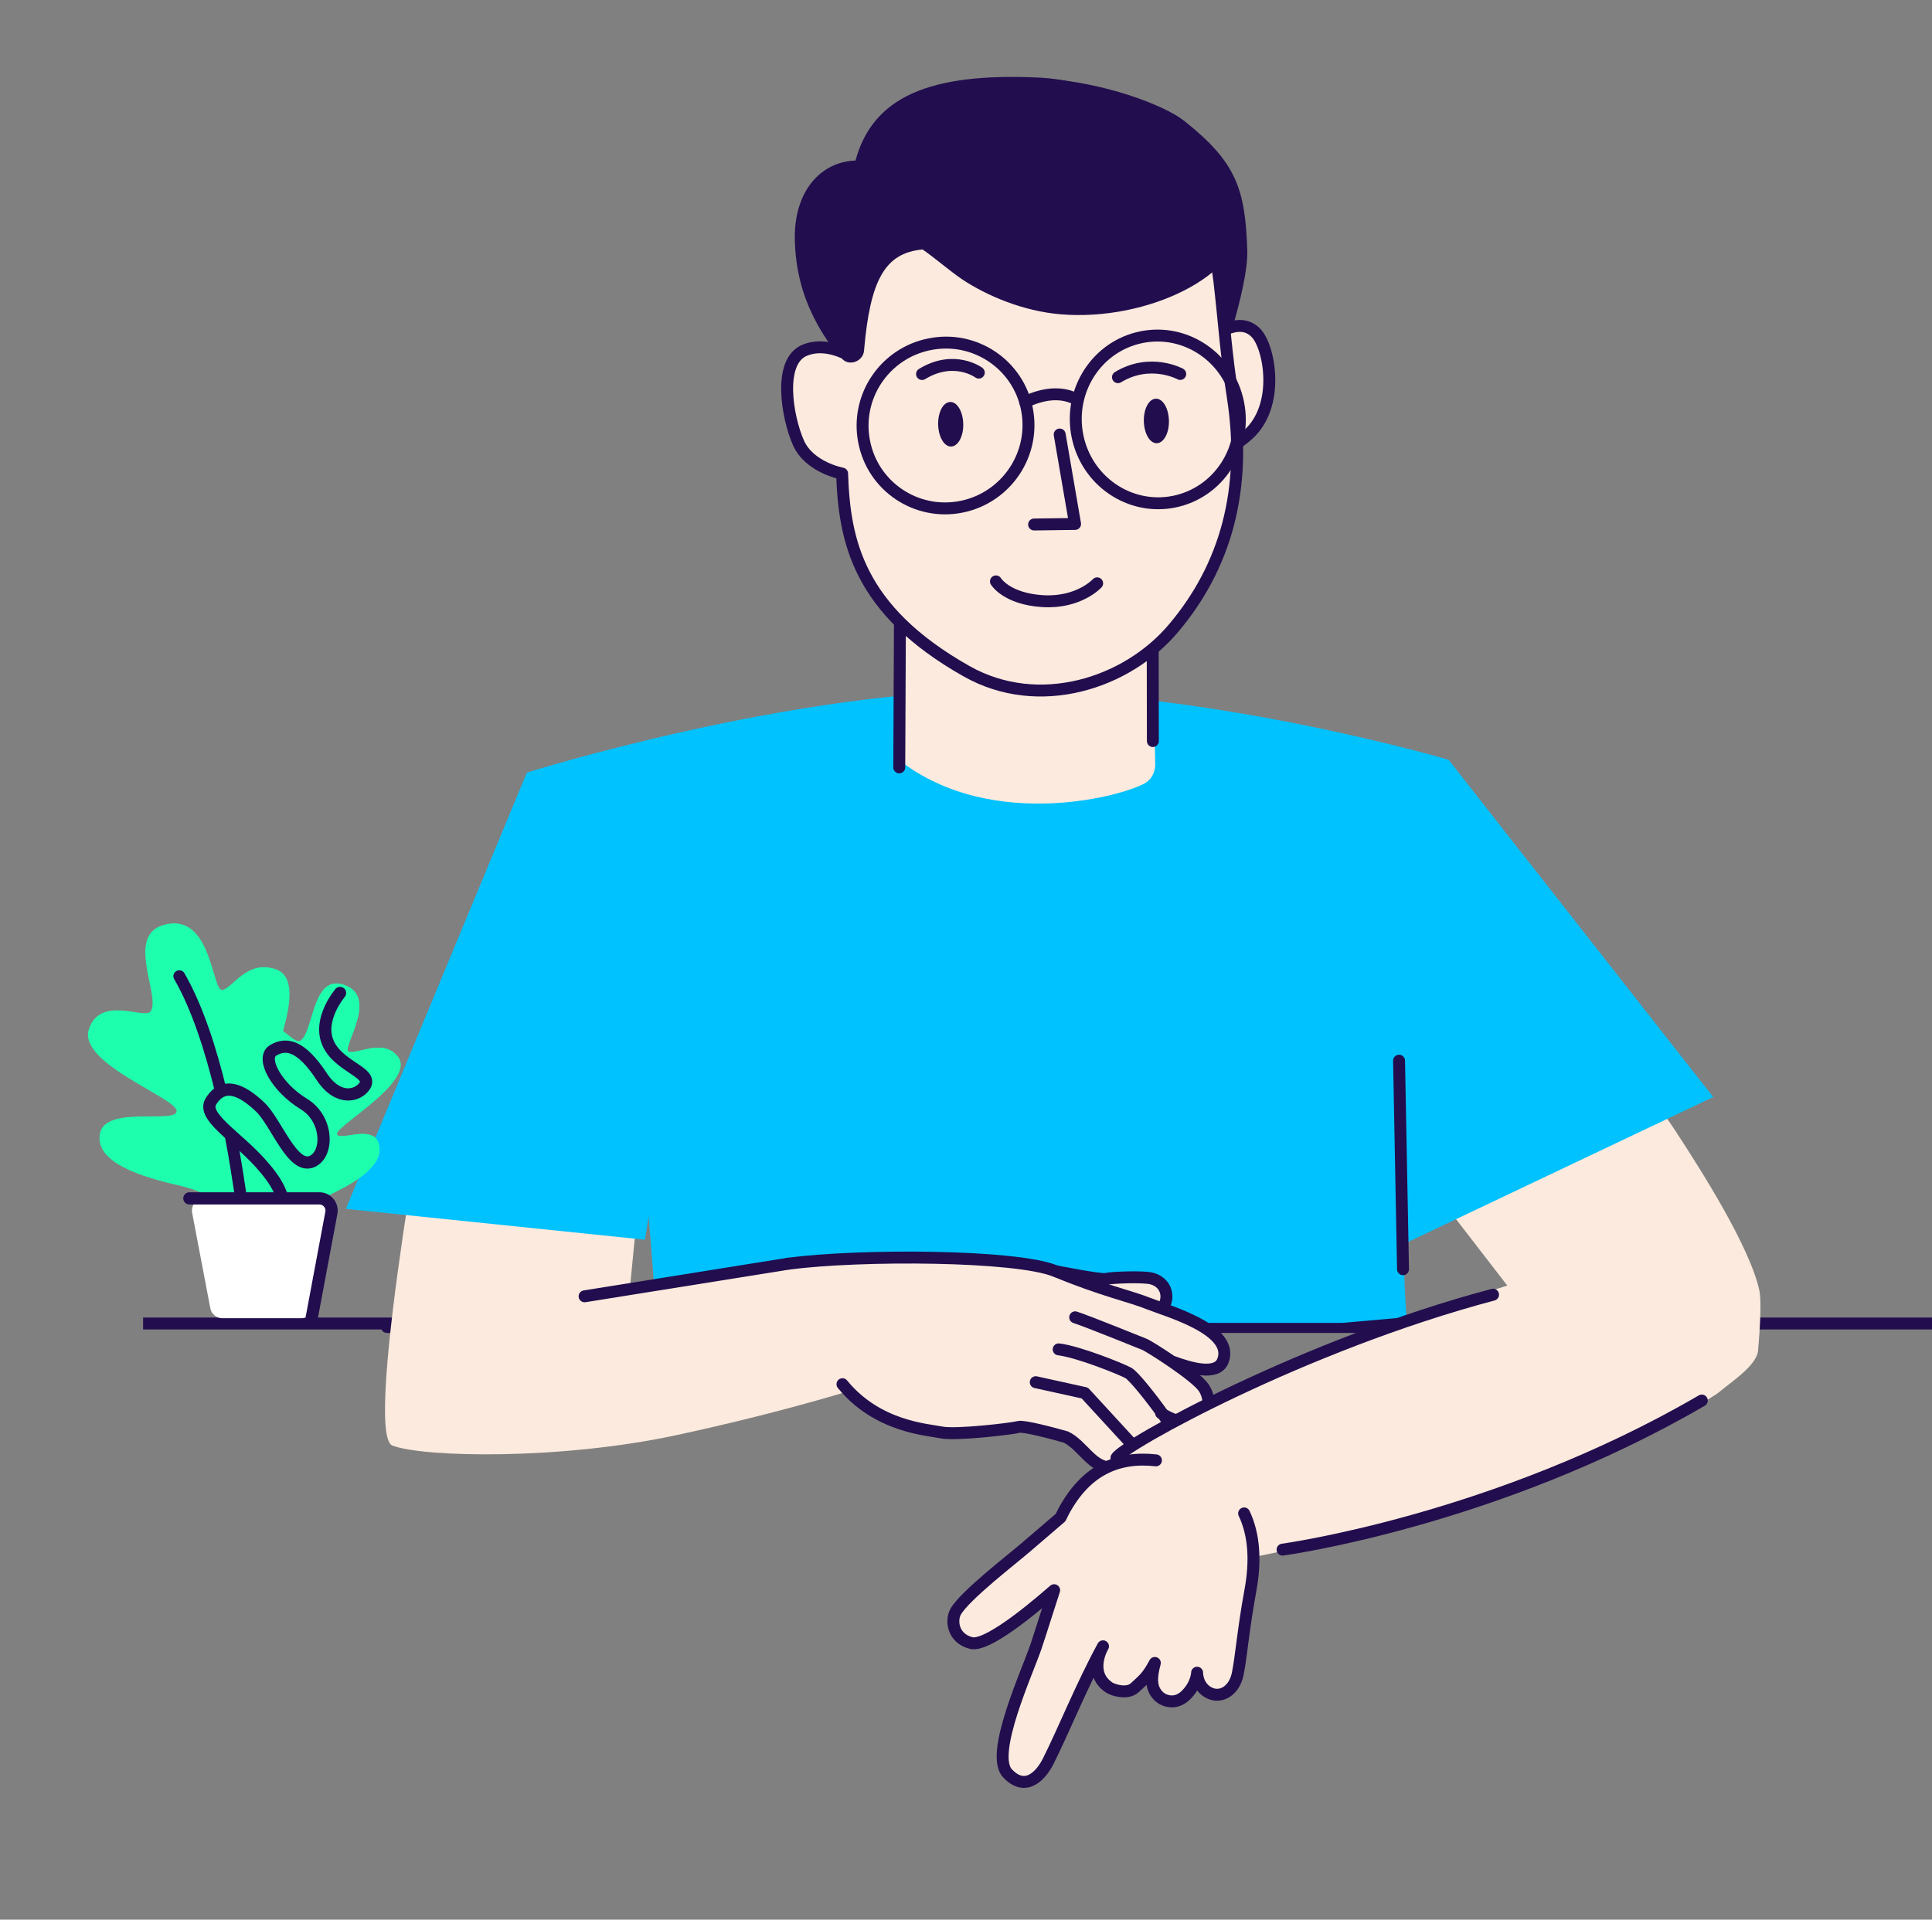 <svg width="162" height="161" viewBox="0 0 162 161" fill="none" xmlns="http://www.w3.org/2000/svg">
<rect x="0" y="0" width="162" height="161" fill="#808080" stroke="none"/>
<path d="M12 111L162 111" stroke="#220D4E"/>
<path d="M32.444 111.292H128.415" stroke="#220D4E" stroke-linecap="round" stroke-linejoin="round"/>
<path d="M44.157 64.802C44.157 64.802 66.871 57.668 84.791 57.92C102.711 58.173 121.519 63.737 121.519 63.737C121.519 63.737 116.479 90.831 117.937 110.474L112.532 110.95L55.06 110.95C55.06 110.95 54.59 103.422 53.76 95.278C52.945 87.134 44.157 64.802 44.157 64.802Z" fill="#00C2FF"/>
<path d="M32.904 121.237C30.326 120.246 36.602 86.701 36.602 86.701C36.602 86.701 52.107 92.722 54.16 94.213L52.845 107.777L69.31 105.716L73.037 116.091C73.037 116.091 66.648 118.219 56.798 120.347C46.948 122.476 35.481 122.228 32.904 121.237Z" fill="#FBEADD"/>
<path d="M66.117 105.982L49.019 108.72" stroke="#220D4E" stroke-linecap="round" stroke-linejoin="round"/>
<path d="M92.702 107.263C92.293 107.357 88.893 106.707 87.059 106.324L91.561 110.578C93.309 111.06 95.136 110.65 96.24 110.448C98.148 110.099 98.374 107.725 96.578 107.229C95.894 107.04 93.213 107.144 92.702 107.263Z" fill="#FBEADD" stroke="#220D4E" stroke-linecap="round" stroke-linejoin="round"/>
<path d="M67.446 105.717C72.186 105.717 85.233 105.269 88.47 106.597C92.516 108.257 94.759 108.708 96.301 109.328C97.844 109.948 103.516 111.502 102.552 114.107C102.054 115.451 99.713 114.723 98.237 114.173C99.39 114.962 100.608 115.884 100.95 116.408C101.608 117.42 101.535 119.148 99.591 119.244C98.793 119.283 98.016 118.944 97.277 118.467C98.003 119.363 98.6 120.183 98.644 120.418C98.747 120.971 98.751 122.22 97.286 122.481C95.861 122.736 95.632 121.582 95.133 121.357C95.06 121.671 95.595 122.807 93.256 123.052C91.629 123.223 90.784 121.192 89.374 120.525C88.216 120.192 85.802 119.557 85.404 119.677C84.906 119.826 80.148 120.383 78.948 120.139C77.748 119.896 74.627 118.812 73.101 117.833C72.552 117.48 71.706 117.156 70.641 116.268C69.31 114.762 67.746 113.432 66.648 110.506C65.981 108.73 66.499 105.963 67.446 105.717Z" fill="#FBEADD"/>
<path d="M66.115 105.982C72.238 105.184 85.233 105.268 88.47 106.596C92.516 108.256 94.759 108.707 96.301 109.327C97.844 109.947 103.516 111.501 102.552 114.106C102.065 115.419 99.821 114.754 98.341 114.21M90.155 110.481C91.407 110.897 95.522 112.577 95.947 112.741C96.372 112.906 100.291 115.396 100.95 116.407C101.608 117.418 101.535 119.147 99.591 119.243C98.876 119.278 98.178 119.009 97.51 118.61M88.771 113.17C90.459 113.372 94.06 114.837 94.622 115.152C95.061 115.398 96.481 117.175 97.51 118.61M97.51 118.61C98.128 119.472 98.605 120.21 98.644 120.417C98.747 120.97 98.751 122.219 97.286 122.48C95.861 122.735 95.632 121.581 95.133 121.356C95.06 121.67 95.595 122.806 93.256 123.051C91.629 123.221 90.784 121.191 89.374 120.524C88.216 120.191 85.802 119.556 85.404 119.675C84.906 119.825 80.148 120.382 78.948 120.138C77.748 119.894 73.569 119.675 70.641 116.091M97.51 118.61C97.459 118.58 97.408 118.548 97.357 118.516" stroke="#220D4E" stroke-linecap="round" stroke-linejoin="round"/>
<path d="M95.078 121.311L90.959 116.829L86.849 115.923" stroke="#220D4E" stroke-linecap="round" stroke-linejoin="round"/>
<path d="M54.081 103.974L29 101.385L44.172 64.807L60.258 65.221L54.081 103.974Z" fill="#00C2FF"/>
<path d="M119.179 98.477L131.306 84.904C131.306 84.904 135.938 87.925 140.524 94.903C142.646 98.154 146.719 104.544 147.523 108.227C147.78 109.429 147.424 113.151 147.424 113.151C147.415 114.461 145.193 115.871 144.2 116.716C143.38 117.389 140.476 118.904 139.427 118.88C137.454 118.835 134.921 118.88 134.921 118.88L119.179 98.477Z" fill="#FBEADD"/>
<path d="M117.616 104.375L143.654 92.007L121.507 63.776L109.305 83.705L117.616 104.375Z" fill="#00C2FF"/>
<path d="M117.312 88.958L117.645 106.447" stroke="#220D4E" stroke-linecap="round" stroke-linejoin="round"/>
<path d="M130.928 106.427C130.928 106.427 142.49 111.2 144.509 111.326C145.271 123.927 101.651 131.233 101.651 131.233L92.952 122.84C91.319 122.026 110.047 112.533 130.928 106.427Z" fill="#FBEADD"/>
<path d="M101.209 141.825C100.224 141.292 100.378 140.287 100.378 140.287C100.378 140.287 100.322 141.048 99.43 141.956C98.538 142.865 97.545 142.473 97.156 142.116C96.377 141.402 96.314 141.288 96.835 139.469C96.233 140.578 95.887 141.031 95.03 141.812C94.424 142.362 93.427 141.808 93.001 141.519C91.175 140.265 92.488 138.072 92.488 138.072C90.648 141.463 89.237 145.029 87.898 147.703C87.286 148.924 85.99 150.337 84.475 148.72C82.96 147.102 86.161 140.206 86.867 138.099C87.328 136.717 87.747 135.346 88.393 133.367C87.904 133.769 83.095 138.208 81.546 137.803C79.998 137.398 79.859 135.899 80.252 135.189C81.015 133.823 84.927 130.722 86.021 129.769C86.587 129.278 87.703 128.322 88.926 127.278C89.013 127.091 89.103 126.913 89.201 126.732C91.475 122.544 94.924 121.658 99.329 122.988C104.529 124.558 105.708 128.689 104.85 133.372C104.228 136.755 103.945 138.842 103.646 140.274C103.347 141.707 102.194 142.358 101.209 141.825Z" fill="#FBEADD"/>
<path d="M104.321 126.928C105.196 128.758 105.285 130.994 104.85 133.372C104.228 136.755 104.08 138.971 103.781 140.403C103.482 141.835 102.33 142.487 101.345 141.953C100.36 141.42 100.378 140.288 100.378 140.288C100.378 140.288 100.366 141.227 99.474 142.136C98.582 143.044 97.589 142.653 97.199 142.295C96.42 141.581 96.535 140.577 96.835 139.469C96.233 140.578 95.996 140.777 95.138 141.557C94.533 142.108 93.349 141.767 92.986 141.518C91.161 140.265 92.488 138.073 92.488 138.073C90.648 141.463 89.237 145.03 87.898 147.704C87.286 148.925 85.99 150.337 84.475 148.72C82.96 147.103 86.161 140.206 86.867 138.099C87.328 136.717 87.747 135.347 88.392 133.367C87.904 133.769 82.97 138.202 81.421 137.797C79.872 137.391 79.734 135.893 80.126 135.183C80.89 133.817 84.927 130.723 86.021 129.77C86.587 129.278 87.703 128.323 88.926 127.279C89.013 127.092 89.103 126.913 89.201 126.732C91.043 123.338 93.658 122.113 96.927 122.478" stroke="#220D4E" stroke-miterlimit="10" stroke-linecap="round" stroke-linejoin="round"/>
<path d="M107.545 129.966C107.545 129.966 125.391 127.545 142.698 117.462" stroke="#220D4E" stroke-linecap="round" stroke-linejoin="round"/>
<path d="M93.617 122.266C94.186 121.201 109.319 112.798 125.193 108.585" stroke="#220D4E" stroke-linecap="round" stroke-linejoin="round"/>
<path d="M96.069 50.036C96.177 50.098 96.272 50.165 96.317 50.275C96.721 51.21 96.766 55.501 96.732 56.11L96.868 64.187C96.836 64.749 96.597 65.276 96.136 65.601C94.65 66.653 83.259 69.893 75.386 63.744L75.439 41.022C75.426 39.335 77.257 38.374 78.576 39.305C78.67 39.372 78.768 39.453 78.876 39.515L96.069 50.036Z" fill="#FBEADD"/>
<path d="M96.638 44.792L96.669 62.15" stroke="#220D4E" stroke-linecap="round"/>
<path d="M75.494 44.788L75.404 64.361" stroke="#220D4E" stroke-linecap="round"/>
<path d="M105.335 27.943C103.806 26.322 101.504 28.398 100.425 28.938L100.748 38.766C101.732 38.507 103.566 37.425 104.634 36.468C107.367 34.047 106.462 29.134 105.335 27.943Z" fill="#FBEADD" stroke="#220D4E" stroke-linecap="round"/>
<path d="M70.612 39.717C70.612 39.717 67.85 39.215 66.939 37.111C66.014 35.012 65.188 30.292 67.49 29.369C68.83 28.822 70.256 29.308 71.221 29.803C71.175 28.415 71.175 27.885 71.125 27.059C70.649 16.517 77.219 11.986 85.029 11.729C94.292 11.418 101.158 14.135 102.252 23.617C102.681 27.391 102.799 29.629 103.368 33.264C104.582 41.008 102.789 47.488 98.411 52.675C94.498 57.336 87.11 59.717 81.054 56.299C71.934 51.152 70.799 45.332 70.612 39.717Z" fill="#FBEADD" stroke="#220D4E" stroke-miterlimit="10" stroke-linecap="round" stroke-linejoin="round"/>
<path d="M86.71 43.989L90.146 43.943L88.856 36.442" stroke="#220D4E" stroke-miterlimit="10" stroke-linecap="round" stroke-linejoin="round"/>
<path d="M83.512 48.761C83.512 48.761 84.385 50.222 87.42 50.417C90.468 50.606 91.998 48.922 91.998 48.922" stroke="#220D4E" stroke-miterlimit="10" stroke-linecap="round" stroke-linejoin="round"/>
<path d="M98.963 31.365C98.963 31.365 96.445 29.989 93.742 31.635" stroke="#220D4E" stroke-miterlimit="10" stroke-linecap="round" stroke-linejoin="round"/>
<path d="M82.073 31.25C82.073 31.25 80.017 29.723 77.314 31.369" stroke="#220D4E" stroke-miterlimit="10" stroke-linecap="round" stroke-linejoin="round"/>
<path d="M78.665 35.606C78.69 36.643 79.173 37.467 79.755 37.449C80.337 37.43 80.794 36.595 80.77 35.558C80.745 34.522 80.262 33.697 79.68 33.715C79.093 33.72 78.64 34.569 78.665 35.606Z" fill="#220D4E"/>
<path d="M95.912 35.329C95.937 36.366 96.419 37.191 97.001 37.172C97.584 37.154 98.041 36.318 98.016 35.282C97.992 34.245 97.509 33.42 96.927 33.439C96.34 33.443 95.887 34.293 95.912 35.329Z" fill="#220D4E"/>
<path d="M98.442 42.077C94.721 42.824 91.089 40.345 90.34 36.535C89.591 32.726 91.988 29.027 95.723 28.276C99.444 27.528 103.076 30.007 103.825 33.817C104.575 37.627 102.177 41.325 98.442 42.077Z" stroke="#220D4E" stroke-miterlimit="10" stroke-linecap="round" stroke-linejoin="round"/>
<path d="M90.314 33.534C90.314 33.534 88.717 32.371 85.964 33.722" stroke="#220D4E" stroke-miterlimit="10" stroke-linecap="round" stroke-linejoin="round"/>
<path d="M80.625 42.5C76.862 43.261 73.197 40.824 72.462 37.056C71.712 33.294 74.165 29.624 77.946 28.872C81.709 28.112 85.374 30.548 86.11 34.316C86.846 38.083 84.388 41.739 80.625 42.5Z" stroke="#220D4E" stroke-miterlimit="10" stroke-linecap="round" stroke-linejoin="round"/>
<path d="M100.286 19.347C101.763 20.565 102.238 24.339 102.394 27.126C102.422 27.694 103.25 27.814 103.403 27.28C103.996 25.231 104.634 22.605 104.586 21.015C104.414 15.832 103.667 13.612 99.316 10.152C95.798 7.355 78.777 2.714 77.984 12.438C78.267 20.751 96.066 15.907 100.286 19.347Z" fill="#220D4E"/>
<path d="M66.65 20.258C66.511 15.984 68.871 13.559 71.735 13.464C73.191 8.091 78.001 6.113 86.93 6.499C91.807 6.698 98.445 9.05 101.459 17.828C102.464 20.759 104 17.215 104.046 18.557C104.197 23.015 96.267 26.98 88.918 26.358C85.769 26.093 82.734 24.793 80.688 23.435C79.659 22.742 78.305 21.563 77.356 20.922C74.202 21.22 72.96 23.466 72.449 29.42C72.377 30.301 71.219 30.742 70.628 30.109C70.199 29.641 69.751 29.116 69.369 28.555C67.635 25.956 66.752 23.36 66.65 20.258Z" fill="#220D4E"/>
<g clip-path="url(#clip0)">
<path d="M15.119 99.451C17.722 100.044 20.662 101.952 21.543 103.27C22.523 101.798 24.235 98.88 25.334 97.058C26.648 94.878 29.87 90.063 27.758 88.337C26.056 86.945 23.148 91.572 22.56 90.894C21.972 90.216 26.257 82.357 23.115 81.287C20.748 80.48 19.618 82.744 18.679 83.022C17.74 83.3 17.817 76.362 13.678 77.588C10.526 78.521 13.473 83.518 12.642 84.81C12.169 85.547 8.364 83.409 7.444 86.349C6.549 89.211 14.841 92.092 14.812 93.188C14.784 94.285 8.794 92.654 8.373 95.095C7.953 97.536 11.903 98.719 15.119 99.451Z" fill="#1EFFAE"/>
<path d="M19.118 98.225C20.587 99.707 21.921 101.702 21.908 102.951C23.236 102.376 25.715 101.138 27.284 100.378L27.31 100.366C29.189 99.455 32.366 97.915 31.746 95.889C31.245 94.249 28.331 95.799 28.248 95.1C28.166 94.401 34.957 90.632 33.346 88.606C32.132 87.079 30.01 88.424 29.255 88.218C28.5 88.012 31.996 83.456 28.668 82.549C26.134 81.859 26.279 86.799 25.133 87.317C24.479 87.612 22.181 84.175 20.221 85.757C18.313 87.298 21.89 92.098 21.369 92.819C20.848 93.54 18.81 91.516 17.412 92.973C16.014 94.43 17.303 96.394 19.118 98.225Z" fill="#1EFFAE"/>
<path d="M19.118 98.225C20.587 99.707 21.921 101.702 21.908 102.951C23.236 102.376 25.715 101.138 27.284 100.378L27.31 100.366C29.189 99.455 32.366 97.915 31.746 95.889C31.245 94.249 28.331 95.799 28.248 95.1C28.166 94.401 34.957 90.632 33.346 88.606C32.132 87.079 30.01 88.424 29.255 88.218C28.5 88.012 31.996 83.456 28.668 82.549C26.134 81.859 26.279 86.799 25.133 87.317C24.479 87.612 22.181 84.175 20.221 85.757C18.313 87.298 21.89 92.098 21.369 92.819C20.848 93.54 18.81 91.516 17.412 92.973C16.014 94.43 17.303 96.394 19.118 98.225Z" fill="#1EFFAE"/>
<path d="M21.823 103.749C23.936 102.105 24.744 100.743 21.772 97.481C19.714 95.221 16.915 93.619 17.686 92.372C18.795 90.581 20.426 91.526 21.808 92.837C23.189 94.147 24.534 98.172 26.194 97.4C27.572 96.758 27.51 93.828 25.478 92.592C23.188 91.199 21.832 88.723 22.912 88.087C23.992 87.451 25.232 87.645 26.973 90.289C28.366 92.404 30.033 91.902 30.576 91.082C31.415 89.816 27.714 89.403 27.305 86.786C27.125 85.631 27.716 84.277 28.514 83.278" stroke="#220D4E" stroke-width="1.026" stroke-linecap="round"/>
<path d="M15.463 81.621C15.326 81.384 15.023 81.304 14.786 81.441C14.55 81.578 14.469 81.881 14.606 82.117L15.463 81.621ZM19.702 100.42C19.743 100.69 19.995 100.876 20.265 100.835C20.536 100.795 20.722 100.542 20.681 100.272L19.702 100.42ZM18.029 91.595C18.094 91.861 18.361 92.024 18.627 91.96C18.893 91.896 19.056 91.628 18.992 91.362L18.029 91.595ZM19.818 95.088C19.766 94.82 19.507 94.644 19.238 94.696C18.97 94.747 18.794 95.007 18.846 95.275L19.818 95.088ZM14.606 82.117C16.089 84.677 17.207 88.201 18.029 91.595L18.992 91.362C18.164 87.943 17.019 84.307 15.463 81.621L14.606 82.117ZM18.846 95.275C19.236 97.304 19.524 99.239 19.702 100.42L20.681 100.272C20.504 99.094 20.213 97.139 19.818 95.088L18.846 95.275Z" fill="#220D4E"/>
<path d="M16.113 101.723C15.992 101.091 16.477 100.506 17.12 100.506H26.777C27.419 100.506 27.904 101.089 27.785 101.72L26.288 109.722C26.197 110.208 25.773 110.559 25.28 110.559H18.644C18.151 110.559 17.728 110.209 17.636 109.725L16.113 101.723Z" fill="white"/>
<path d="M15.881 100.506H26.777C27.419 100.506 27.904 101.089 27.785 101.72L26.131 110.559" stroke="#220D4E" stroke-width="1.026" stroke-linecap="round"/>
</g>
<defs>
<clipPath id="clip0">
<rect width="42" height="41" fill="white" transform="translate(0 74)"/>
</clipPath>
</defs>
</svg>
